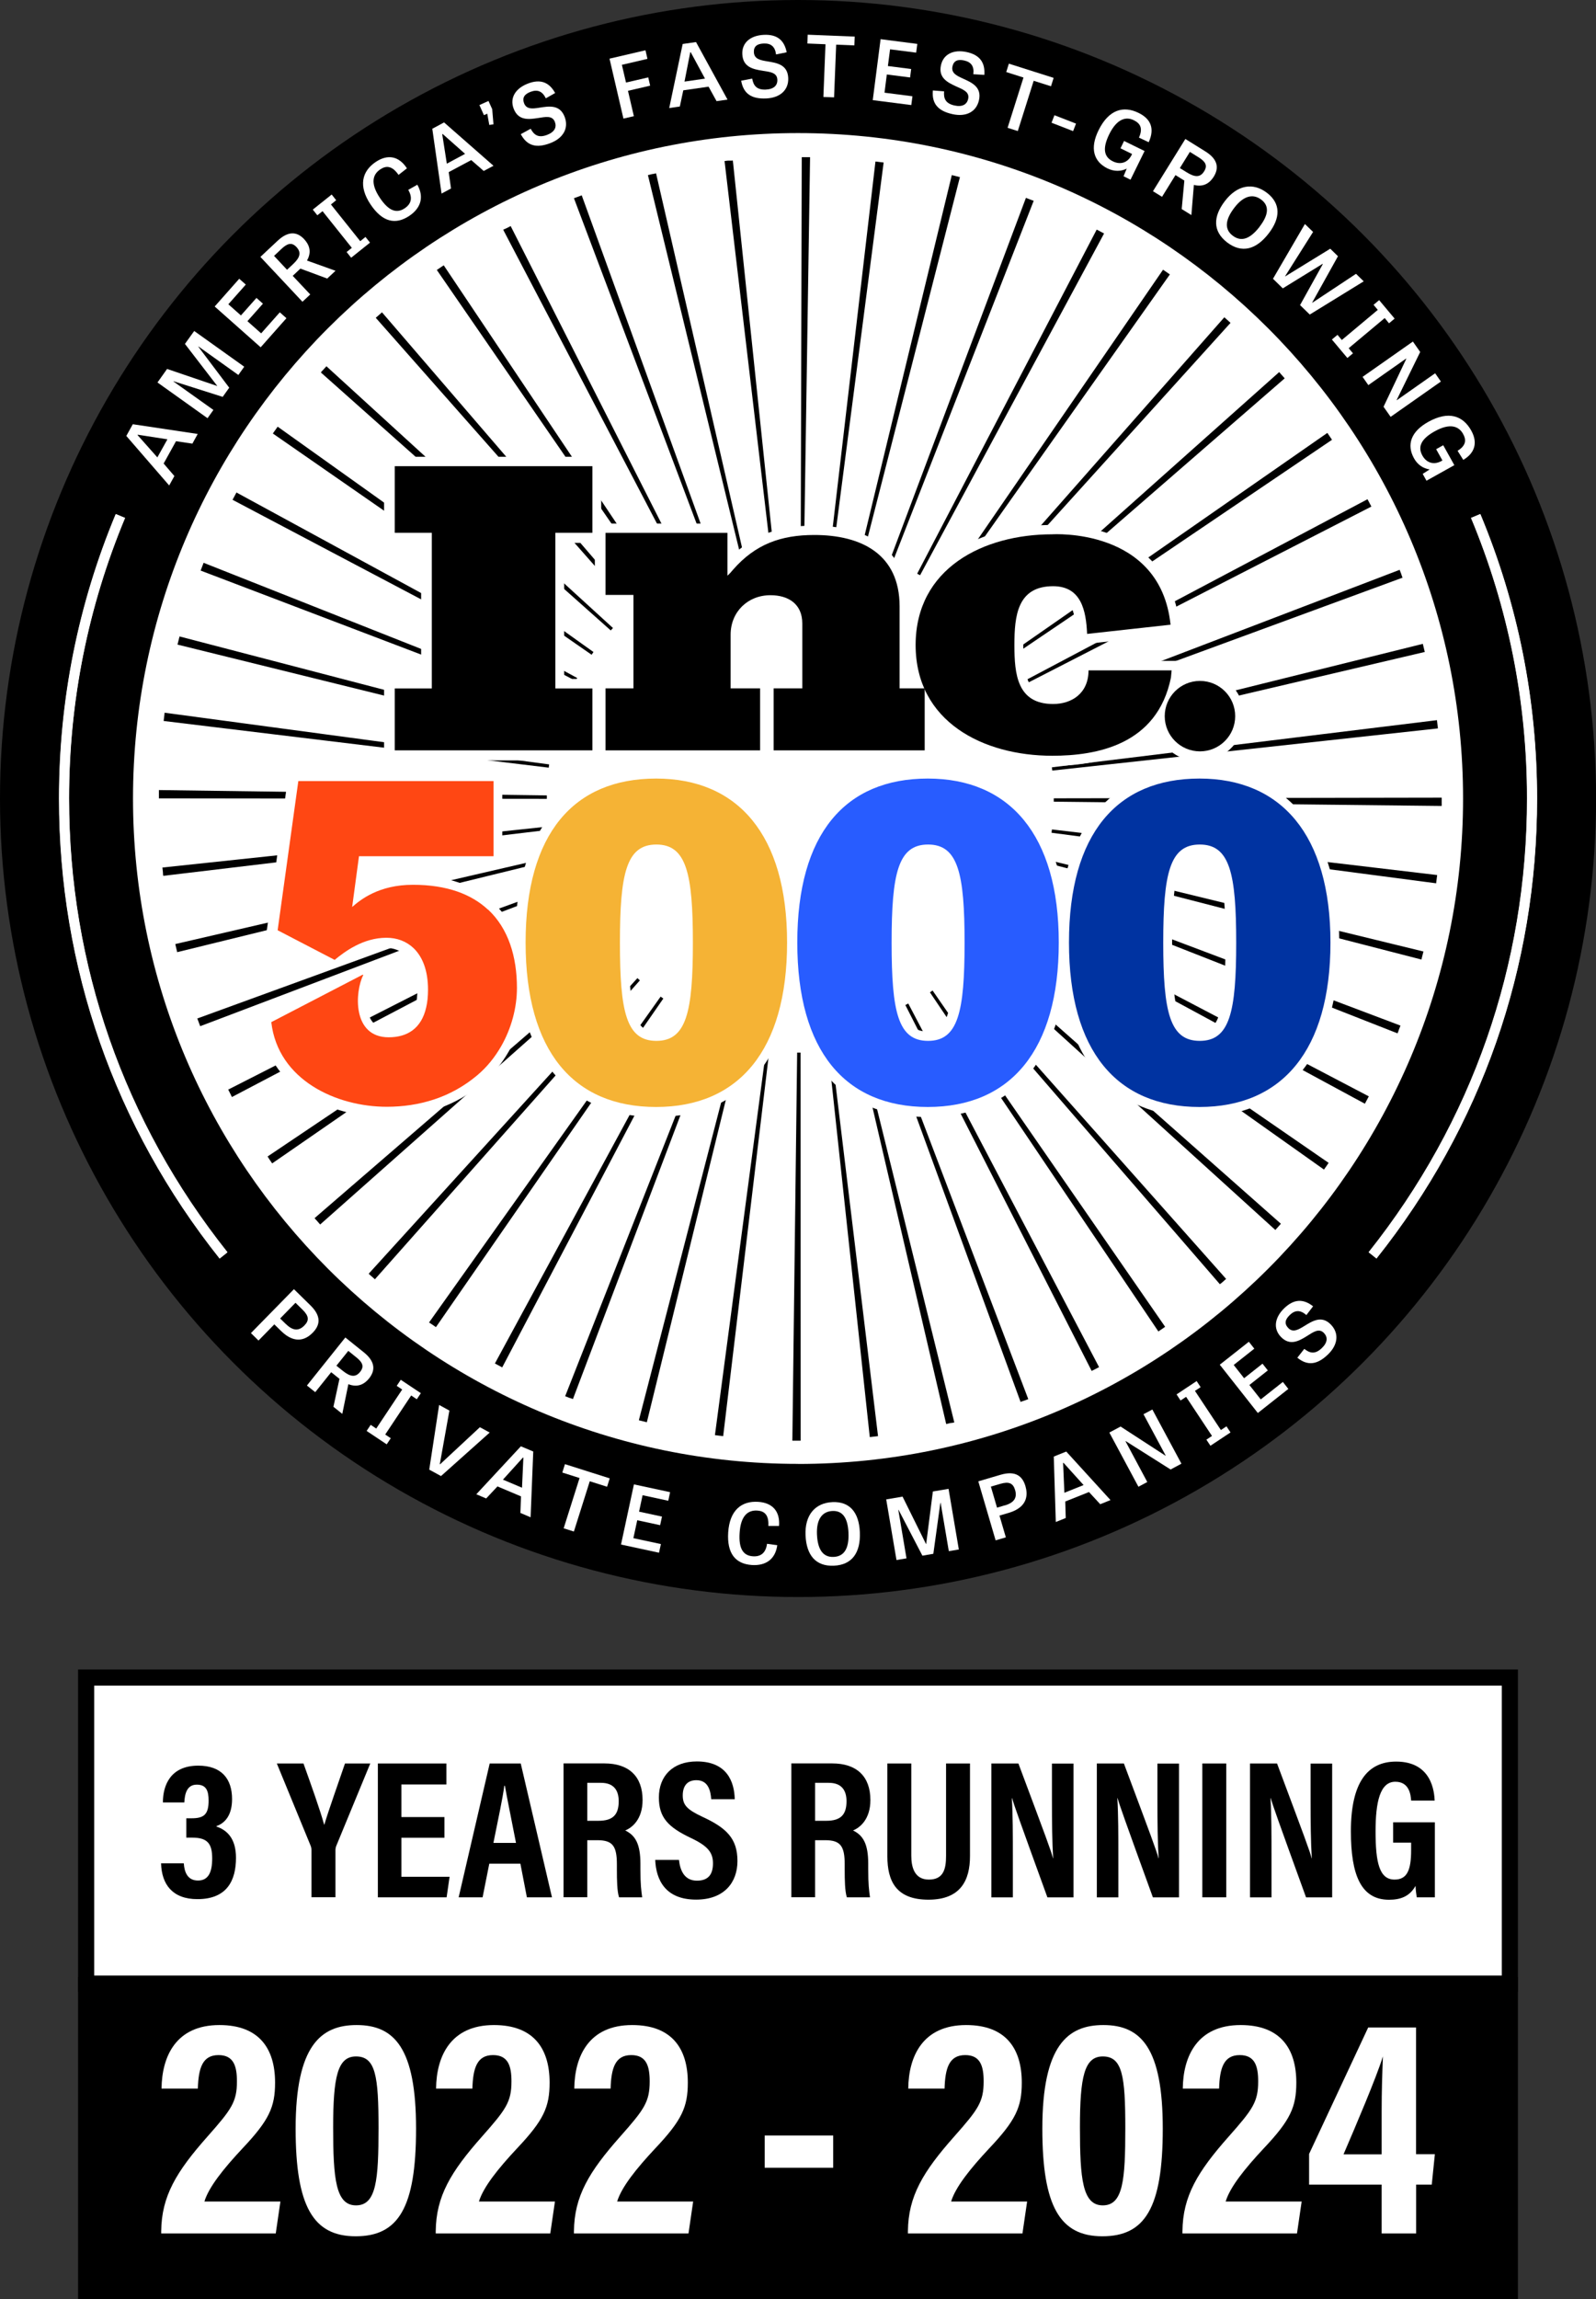 <?xml version="1.0" encoding="UTF-8"?><svg id="Layer_2" xmlns="http://www.w3.org/2000/svg" viewBox="0 0 236.03 339.8"><rect x="0" y="0" width="236.03" height="339.8" fill="#333333" stroke="none"/><defs><style>.cls-1{fill:#f5b335;}.cls-2{fill:#fff;}.cls-3{fill:#ff4713;}.cls-4{fill:#0033a1;}.cls-5{fill:#285cff;}</style></defs><g id="Layer_1-2"><rect class="cls-2" x="12.74" y="247.94" width="210.55" height="45.23"/><path d="M224.48,294.36H11.55v-47.61h212.93v47.61ZM13.93,291.98h208.17v-42.85H13.93v42.85Z"/><path d="M24.09,266.39c0-2.51,1.11-5.43,5.23-5.43,3.45,0,5,1.96,5,4.94,0,2.37-1.02,3.54-2.31,4v.06c1.58.53,2.89,1.78,2.89,4.62,0,3.3-1.29,6.11-5.7,6.11-3.65,0-5.29-2.13-5.38-5.29h3.36c.09,1.31.56,2.54,2.1,2.54s2.1-1.23,2.1-3.27c0-2.19-.7-3.07-2.95-3.07h-.88v-2.86h.79c1.81,0,2.51-.56,2.51-2.6,0-1.43-.32-2.37-1.75-2.37-1.52,0-1.78,1.46-1.84,2.63h-3.18Z"/><path d="M46.06,280.42v-6.98c0-.23-.03-.41-.12-.64l-5-12.16h3.94c1.11,3.1,2.48,6.92,3.07,9.09.73-2.43,2.07-6.14,3.07-9.09h3.74l-5.03,12.18c-.06.15-.12.38-.12.67v6.92h-3.56Z"/><path d="M65.73,271.62h-6.37v5.76h7.13l-.44,3.04h-10.17v-19.78h10.14v3.1h-6.66v4.82h6.37v3.07Z"/><path d="M72.36,275.45l-.99,4.97h-3.54l4.59-19.78h4.59l4.62,19.78h-3.71l-.96-4.97h-4.59ZM76.31,272.38c-.73-3.8-1.32-6.57-1.64-8.44h-.09c-.23,1.81-.88,4.79-1.61,8.44h3.33Z"/><path d="M86.85,271.97v8.44h-3.51v-19.78h6.05c3.59,0,5.64,1.9,5.64,5.41,0,2.86-1.55,4.09-2.57,4.5,1.52.73,2.25,2.02,2.25,4.94v.79c0,2.25.12,3.1.26,4.15h-3.42c-.29-.91-.32-2.48-.32-4.18v-.7c0-2.66-.61-3.56-2.86-3.56h-1.52ZM86.85,269.11h1.67c2.13,0,2.98-.91,2.98-2.89,0-1.72-.82-2.72-2.63-2.72h-2.02v5.61Z"/><path d="M100.41,274.89c.18,1.64.85,3.07,2.66,3.07s2.37-1.08,2.37-2.57c0-1.61-.79-2.57-3.27-3.74-3.39-1.61-4.73-3.04-4.73-5.99,0-3.16,2.05-5.32,5.61-5.32,4.47,0,5.55,3.01,5.61,5.58h-3.48c-.09-1.14-.38-2.81-2.19-2.81-1.4,0-2.02.91-2.02,2.25,0,1.43.64,2.1,2.95,3.18,3.54,1.64,5.14,3.21,5.14,6.52,0,3.13-1.93,5.7-6.11,5.7-4.56,0-5.93-2.92-6.05-5.87h3.51Z"/><path d="M120.54,271.97v8.44h-3.51v-19.78h6.05c3.59,0,5.64,1.9,5.64,5.41,0,2.86-1.55,4.09-2.57,4.5,1.52.73,2.25,2.02,2.25,4.94v.79c0,2.25.12,3.1.26,4.15h-3.42c-.29-.91-.32-2.48-.32-4.18v-.7c0-2.66-.61-3.56-2.86-3.56h-1.52ZM120.54,269.11h1.67c2.13,0,2.98-.91,2.98-2.89,0-1.72-.82-2.72-2.63-2.72h-2.02v5.61Z"/><path d="M134.77,260.64v13.62c0,1.61.41,3.54,2.6,3.54s2.54-1.61,2.54-3.51v-13.65h3.54v13.7c0,3.54-1.37,6.43-6.14,6.43s-6.08-2.72-6.08-6.43v-13.7h3.54Z"/><path d="M146.61,280.42v-19.78h4c4.09,10.93,4.88,13.03,5.11,14h.03c-.15-2.37-.18-5.29-.18-8.53v-5.46h3.19v19.78h-3.86c-4.24-11.66-4.97-13.76-5.23-14.67h-.03c.15,2.45.15,5.35.15,8.91v5.76h-3.18Z"/><path d="M162.21,280.42v-19.78h4c4.09,10.93,4.88,13.03,5.11,14h.03c-.15-2.37-.18-5.29-.18-8.53v-5.46h3.19v19.78h-3.86c-4.24-11.66-4.97-13.76-5.23-14.67h-.03c.15,2.45.15,5.35.15,8.91v5.76h-3.18Z"/><path d="M181.35,260.64v19.78h-3.54v-19.78h3.54Z"/><path d="M184.86,280.42v-19.78h4c4.09,10.93,4.88,13.03,5.11,14h.03c-.15-2.37-.18-5.29-.18-8.53v-5.46h3.19v19.78h-3.86c-4.24-11.66-4.97-13.76-5.23-14.67h-.03c.15,2.45.15,5.35.15,8.91v5.76h-3.18Z"/><path d="M212.21,280.42h-2.69c-.09-.61-.15-1.05-.18-1.69-.88,1.58-2.25,2.05-3.92,2.05-4.15,0-5.64-3.68-5.64-10.11,0-7.22,2.45-10.31,6.69-10.31,5.35,0,5.64,4.59,5.7,5.76h-3.48c-.06-.79-.23-2.78-2.34-2.78-2.28,0-2.92,3.04-2.92,7.33,0,4.59.55,7.13,2.81,7.13,1.87,0,2.45-1.43,2.45-4.35v-1.11h-2.66v-3.01h6.17v11.1Z"/><rect x="12.74" y="293.38" width="210.55" height="45.23"/><path d="M224.48,339.8H11.55v-47.61h212.93v47.61ZM13.93,337.42h208.17v-42.85H13.93v42.85Z"/><path class="cls-2" d="M23.84,330.1v-.32c.05-5.18,2.22-8.79,6.85-14.01,3.52-3.98,4.35-5.09,4.35-8.14,0-2.31-.51-3.89-2.73-3.89-2.36,0-2.96,1.9-3.05,4.95h-5.37c.05-4.76,2.13-9.39,8.56-9.39,5.87,0,8.23,3.47,8.23,8.51,0,3.61-.88,5.55-4.81,9.71-2.82,3.01-5,5.74-5.64,7.86h11.24l-.69,4.72h-16.93Z"/><path class="cls-2" d="M61.53,314.61c0,11.75-2.64,15.91-8.93,15.91s-8.88-4.44-8.88-15.91c0-12.3,3.75-15.31,9.02-15.31,5.6,0,8.79,3.42,8.79,15.31ZM49.27,314.43c0,7.59.37,11.52,3.38,11.52s3.33-3.75,3.33-11.42-.42-10.59-3.33-10.59c-2.73,0-3.38,3.01-3.38,10.5Z"/><path class="cls-2" d="M64.44,330.1v-.32c.05-5.18,2.22-8.79,6.85-14.01,3.52-3.98,4.35-5.09,4.35-8.14,0-2.31-.51-3.89-2.73-3.89-2.36,0-2.96,1.9-3.05,4.95h-5.37c.05-4.76,2.13-9.39,8.56-9.39,5.87,0,8.23,3.47,8.23,8.51,0,3.61-.88,5.55-4.81,9.71-2.82,3.01-5,5.74-5.64,7.86h11.24l-.69,4.72h-16.93Z"/><path class="cls-2" d="M84.88,330.1v-.32c.05-5.18,2.22-8.79,6.85-14.01,3.52-3.98,4.35-5.09,4.35-8.14,0-2.31-.51-3.89-2.73-3.89-2.36,0-2.96,1.9-3.05,4.95h-5.37c.05-4.76,2.13-9.39,8.56-9.39,5.87,0,8.23,3.47,8.23,8.51,0,3.61-.88,5.55-4.81,9.71-2.82,3.01-5,5.74-5.64,7.86h11.24l-.69,4.72h-16.93Z"/><path class="cls-2" d="M123.22,315.63v4.76h-10.13v-4.76h10.13Z"/><path class="cls-2" d="M134.27,330.1v-.32c.05-5.18,2.22-8.79,6.85-14.01,3.52-3.98,4.35-5.09,4.35-8.14,0-2.31-.51-3.89-2.73-3.89-2.36,0-2.96,1.9-3.05,4.95h-5.37c.05-4.76,2.13-9.39,8.56-9.39,5.87,0,8.23,3.47,8.23,8.51,0,3.61-.88,5.55-4.81,9.71-2.82,3.01-5,5.74-5.64,7.86h11.24l-.69,4.72h-16.93Z"/><path class="cls-2" d="M171.96,314.61c0,11.75-2.64,15.91-8.93,15.91s-8.88-4.44-8.88-15.91c0-12.3,3.75-15.31,9.02-15.31,5.6,0,8.79,3.42,8.79,15.31ZM159.71,314.43c0,7.59.37,11.52,3.38,11.52s3.33-3.75,3.33-11.42-.42-10.59-3.33-10.59c-2.73,0-3.38,3.01-3.38,10.5Z"/><path class="cls-2" d="M174.87,330.1v-.32c.05-5.18,2.22-8.79,6.85-14.01,3.52-3.98,4.35-5.09,4.35-8.14,0-2.31-.51-3.89-2.73-3.89-2.36,0-2.96,1.9-3.05,4.95h-5.37c.05-4.76,2.13-9.39,8.56-9.39,5.87,0,8.23,3.47,8.23,8.51,0,3.61-.88,5.55-4.81,9.71-2.82,3.01-5,5.74-5.64,7.86h11.24l-.69,4.72h-16.93Z"/><path class="cls-2" d="M204.33,330.1v-7.22h-10.73v-4.53l8.74-18.69h7.08v18.73h2.78l-.46,4.49h-2.31v7.22h-5.09ZM204.33,312.16c0-3.28.09-5.74.19-8.23-1.02,3.24-3.98,10.18-5.83,14.48h5.64v-6.24Z"/><circle cx="118.02" cy="118.02" r="118.02"/><path class="cls-2" d="M118.02,216.36c-54.23,0-98.35-44.12-98.35-98.35S63.79,19.67,118.02,19.67s98.35,44.12,98.35,98.35-44.12,98.35-98.35,98.35Z"/><path class="cls-2" d="M19.64,62.7l9.6,1.44-.79,1.43-2.42-.36-1.83,3.3,1.59,1.85-.77,1.39-6.34-7.32.96-1.73ZM20.37,64.25l-.03.05,2.93,3.3,1.49-2.67-4.38-.68Z"/><path class="cls-2" d="M32.94,58.66l-7.27-2.31-.02.03,5.91,4.21-.87,1.22-7.4-5.28,1.42-2,7.41,2.52v-.02s-4.77-6.2-4.77-6.2l1.37-1.91,7.4,5.28-.87,1.22-5.9-4.21-.02.03,4.57,6.06-.96,1.35Z"/><path class="cls-2" d="M38.89,44.88l-2.3,2.59,2.03,1.8,2.76-3.11.98.87-3.81,4.3-6.8-6.03,3.63-4.1.97.86-2.58,2.91,1.86,1.65,2.3-2.59.95.85Z"/><path class="cls-2" d="M44.43,39.7l-.1.09-1.04.98,2.59,2.75-1.15,1.08-6.22-6.63,2.53-2.37c1.68-1.58,2.97-1.29,3.94-.25.64.69,1.22,1.75.42,3.16l4.22,1.51-1.23,1.15-3.96-1.47ZM43.34,39.04c1-.94,1.27-1.7.51-2.52-.7-.75-1.34-.56-2.23.27l-1.09,1.03,1.92,2.05.89-.83Z"/><path class="cls-2" d="M53.28,35.64l.77-.62.67.84-2.79,2.23-.67-.84.77-.62-4.33-5.42-.77.61-.67-.84,2.79-2.23.67.84-.78.63,4.33,5.42Z"/><path class="cls-2" d="M60.38,28.06l1.34-.76c1.05,1.86.48,3.48-1.18,4.6-2.07,1.39-4.01.89-5.73-1.67-1.83-2.72-1.3-4.91.75-6.29,1.77-1.19,3.44-.88,4.62.94l-1.24.97c-1-1.46-1.91-1.34-2.7-.82-1.12.75-1.51,2.06-.05,4.23,1.3,1.93,2.46,2.33,3.67,1.52.98-.66,1.18-1.58.52-2.71Z"/><path class="cls-2" d="M65.68,18.1l7.3,6.4-1.44.77-1.85-1.61-3.33,1.78.34,2.42-1.4.75-1.37-9.58,1.75-.94ZM65.45,19.8l-.05.03.68,4.36,2.7-1.45-3.32-2.94Z"/><path class="cls-2" d="M70.9,15.53l1.34-.61.55,1.21.19,2.24-.62.1-.3-1.67-.49.22-.67-1.49Z"/><path class="cls-2" d="M80.72,14.53c-.5-1.03-1.21-1.35-2.25-.96-.9.34-1.27.87-.97,1.68.35.93,1.24.83,2.25.67,1.39-.21,3.04-.53,3.76,1.36.63,1.66-.21,3.15-2.14,3.88-2.05.78-3.43.4-4.35-1.33l1.46-.8c.48.88,1.1,1.41,2.42.91,1.12-.43,1.46-1.14,1.16-1.92-.37-.98-1.37-.75-2.52-.57-1.35.21-2.9.4-3.58-1.4-.6-1.58.27-3,2.14-3.71,1.82-.69,3.11-.2,4,1.41l-1.41.8Z"/><path class="cls-2" d="M96.16,12.66l-3.29.76.87,3.75-1.54.36-2.06-8.86,5.32-1.24.29,1.27-3.78.88.61,2.62,3.29-.76.28,1.22Z"/><path class="cls-2" d="M102.93,6.21l4.66,8.51-1.62.23-1.18-2.14-3.74.54-.51,2.39-1.57.23,1.99-9.47,1.96-.28ZM102.14,7.73h-.06s-.85,4.33-.85,4.33l3.03-.44-2.11-3.9Z"/><path class="cls-2" d="M114.77,8.04c-.15-1.13-.73-1.66-1.84-1.61-.96.04-1.48.43-1.44,1.29.05.99.92,1.17,1.93,1.34,1.39.23,3.06.44,3.15,2.46.08,1.77-1.18,2.93-3.24,3.03-2.19.1-3.38-.69-3.72-2.62l1.63-.31c.18.98.61,1.68,2.02,1.62,1.2-.06,1.74-.63,1.7-1.47-.05-1.05-1.07-1.14-2.22-1.32-1.35-.22-2.87-.52-2.96-2.44-.08-1.68,1.19-2.77,3.19-2.86,1.94-.09,3.02.78,3.37,2.58l-1.58.32Z"/><path class="cls-2" d="M122.07,6.54l-2.67-.11.05-1.3,6.95.28-.05,1.3-2.69-.11-.31,7.79-1.58-.06.31-7.79Z"/><path class="cls-2" d="M134.59,11.45l-3.44-.44-.34,2.69,4.13.53-.17,1.3-5.7-.73,1.16-9.01,5.43.7-.17,1.29-3.86-.49-.32,2.47,3.44.44-.16,1.26Z"/><path class="cls-2" d="M143.94,10.98c.15-1.13-.27-1.8-1.35-2.04-.94-.21-1.54.03-1.73.87-.21.97.58,1.37,1.52,1.79,1.28.59,2.84,1.22,2.4,3.2-.38,1.73-1.9,2.52-3.92,2.07-2.14-.47-3.08-1.55-2.9-3.5l1.66.13c-.08,1,.15,1.78,1.53,2.09,1.17.26,1.85-.15,2.03-.97.23-1.03-.73-1.38-1.8-1.86-1.24-.57-2.64-1.26-2.22-3.13.36-1.64,1.87-2.36,3.83-1.93,1.9.42,2.72,1.54,2.58,3.37l-1.61-.1Z"/><path class="cls-2" d="M151.36,11.46l-2.55-.81.39-1.24,6.62,2.1-.39,1.24-2.56-.81-2.35,7.43-1.51-.48,2.35-7.43Z"/><path class="cls-2" d="M155.51,18.14l.43-1.11,3.19,1.24-.43,1.11-3.19-1.24Z"/><path class="cls-2" d="M166.25,20.84l3.02,1.48-2.08,4.24-1.03-.51.47-1.13c-.83.43-1.86.45-2.83-.02-2.08-1.02-2.64-3-1.34-5.64,1.51-3.08,3.69-3.67,5.93-2.57,1.82.89,2.4,2.33,1.49,4.33l-1.44-.68c.62-1.4.18-2.11-.76-2.57-1.13-.56-2.49-.26-3.64,2.08-1.05,2.15-.75,3.37.55,4,1.06.52,2.19.26,2.78-.98l.05-.11-1.71-.84.53-1.09Z"/><path class="cls-2" d="M175.17,26.7l-.12-.07-1.21-.75-1.99,3.21-1.34-.83,4.79-7.72,2.94,1.83c1.96,1.21,2.01,2.53,1.26,3.74-.5.8-1.37,1.62-2.94,1.22l-.37,4.46-1.43-.89.39-4.2ZM175.52,25.48c1.17.72,1.97.79,2.56-.16.54-.87.19-1.44-.84-2.08l-1.27-.79-1.48,2.39,1.03.64Z"/><path class="cls-2" d="M181.16,29.7c1.81-2.36,4.15-2.78,6.22-1.19,2.04,1.57,2,3.7.26,5.97-1.87,2.44-4.01,2.99-6.16,1.35-2.12-1.63-2.12-3.79-.32-6.13ZM186.28,33.5c1.32-1.72,1.47-3.06.26-3.98-1.24-.95-2.66-.57-4,1.19-1.34,1.75-1.5,3.16-.24,4.12,1.27.97,2.59.49,3.99-1.33Z"/><path class="cls-2" d="M192.26,45.1l3.37-6.07-.04-.03-5.88,3.62-1.45-1.42,4.72-8.09,1.21,1.17-4.14,6.55.02.02,6.66-4.09,1.14,1.11-3.82,6.86.02.02,6.47-4.28,1.14,1.11-7.98,4.91-1.45-1.41Z"/><path class="cls-2" d="M199.45,51.46l.64.76-.83.69-2.29-2.73.83-.69.64.76,5.32-4.45-.63-.75.83-.69,2.29,2.73-.83.69-.64-.77-5.32,4.45Z"/><path class="cls-2" d="M204.61,60.12l3.36-7.08-.03-.04-5.58,3.92-.85-1.22,7.44-5.22,1.08,1.54-3.48,7.1.02.03,5.67-3.98.85,1.22-7.43,5.22-1.05-1.49Z"/><path class="cls-2" d="M213.44,65.81l1.64,2.94-4.12,2.3-.56-1.01,1.03-.66c-.93-.12-1.79-.69-2.31-1.63-1.13-2.02-.46-3.97,2.11-5.4,3-1.67,5.12-.91,6.34,1.27,1,1.79.56,3.33-1.17,4.35l-.84-1.34c1.27-.79,1.31-1.62.8-2.52-.62-1.1-1.9-1.63-4.17-.37-2.09,1.16-2.54,2.34-1.83,3.6.57,1.03,1.65,1.46,2.85.78l.11-.06-.93-1.67,1.06-.59Z"/><path class="cls-2" d="M38.23,198.13l-1.12-1.1,6.36-6.49,2.45,2.4c1.68,1.65,1.38,2.96.33,4.03-.82.84-2.47,1.92-4.69-.26l-.99-.97-2.34,2.39ZM42.28,195.69c1.02,1,1.89,1.07,2.73.22.75-.76.67-1.42-.27-2.34l-1.04-1.02-2.27,2.32.85.83Z"/><path class="cls-2" d="M50.2,203.78l-.11-.08-1.11-.89-2.36,2.95-1.23-.98,5.68-7.1,2.71,2.17c1.8,1.44,1.7,2.75.81,3.87-.59.73-1.56,1.45-3.07.86l-.9,4.39-1.31-1.05.89-4.12ZM50.7,202.61c1.07.86,1.87,1.02,2.56.15.64-.8.36-1.41-.58-2.16l-1.17-.94-1.76,2.19.95.76Z"/><path class="cls-2" d="M56.97,212.02l.82.55-.6.9-2.97-1.98.6-.9.82.55,3.84-5.77-.81-.54.6-.9,2.97,1.98-.6.9-.83-.56-3.84,5.77Z"/><path class="cls-2" d="M70.97,210.94l1.45.79-7.2,6.43-1.74-.95,1.46-9.56,1.52.83-1.42,7.93.03.02,5.9-5.49Z"/><path class="cls-2" d="M78.86,214.55l-.39,9.7-1.51-.64.09-2.45-3.48-1.47-1.67,1.78-1.46-.62,6.59-7.09,1.83.77ZM77.4,215.44l-.06-.02-2.96,3.27,2.82,1.19.2-4.43Z"/><path class="cls-2" d="M85.71,218.45l-2.55-.81.39-1.24,6.62,2.1-.39,1.24-2.56-.81-2.35,7.43-1.51-.48,2.35-7.43Z"/><path class="cls-2" d="M97.63,225.42l-3.39-.73-.57,2.65,4.07.87-.28,1.28-5.62-1.21,1.91-8.89,5.35,1.15-.27,1.27-3.8-.82-.52,2.43,3.39.73-.27,1.25Z"/><path class="cls-2" d="M113.42,228.17l1.53.21c-.29,2.11-1.74,3.05-3.73,2.93-2.48-.16-3.72-1.73-3.53-4.81.21-3.27,1.96-4.69,4.43-4.53,2.12.13,3.26,1.4,3.09,3.56h-1.58c.1-1.76-.7-2.21-1.64-2.27-1.35-.08-2.45.71-2.61,3.32-.15,2.32.53,3.35,1.99,3.44,1.17.07,1.89-.54,2.06-1.83Z"/><path class="cls-2" d="M119.13,226.92c-.13-2.97,1.39-4.8,3.99-4.91,2.57-.11,3.91,1.55,4.04,4.41.14,3.07-1.15,4.87-3.84,4.99-2.67.12-4.06-1.54-4.19-4.49ZM125.48,226.54c-.1-2.16-.84-3.28-2.36-3.22-1.56.07-2.4,1.27-2.3,3.48.1,2.2.88,3.38,2.46,3.31,1.6-.07,2.3-1.29,2.2-3.58Z"/><path class="cls-2" d="M136.41,229.92l-3.52-6.76h-.04s1.21,7.16,1.21,7.16l-1.48.25-1.52-8.96,2.42-.41,3.47,7.01h.02s.99-7.77.99-7.77l2.32-.39,1.52,8.96-1.48.25-1.21-7.14h-.04s-1.04,7.53-1.04,7.53l-1.64.28Z"/><path class="cls-2" d="M148.75,227.22l-1.51.44-2.56-8.72,3.29-.97c2.26-.66,3.26.24,3.68,1.68.33,1.13.47,3.09-2.51,3.96l-1.33.39.94,3.21ZM148.6,222.5c1.37-.4,1.86-1.13,1.52-2.28-.3-1.02-.92-1.28-2.18-.91l-1.4.41.91,3.11,1.14-.34Z"/><path class="cls-2" d="M157.69,214.54l6.54,7.17-1.52.61-1.66-1.8-3.51,1.4.07,2.44-1.47.59-.3-9.67,1.84-.74ZM157.28,216.2l-.06.02.19,4.41,2.84-1.14-2.97-3.29Z"/><path class="cls-2" d="M173.12,217.19l-6.63-4.19-.04.02,3.22,6.02-1.31.7-4.3-8.01,1.66-.89,6.64,4.31.03-.02-3.28-6.11,1.31-.7,4.3,8.01-1.6.86Z"/><path class="cls-2" d="M180.55,211.36l.83-.55.6.9-2.97,1.97-.6-.9.83-.55-3.83-5.78-.82.54-.59-.9,2.97-1.97.59.9-.84.55,3.83,5.78Z"/><path class="cls-2" d="M187.49,202.55l-2.72,2.15,1.68,2.13,3.27-2.58.81,1.03-4.51,3.56-5.63-7.14,4.3-3.39.81,1.02-3.05,2.41,1.54,1.96,2.72-2.15.79,1Z"/><path class="cls-2" d="M193.19,194.36c-.86-.76-1.65-.77-2.44-.01-.7.67-.84,1.29-.24,1.92.68.72,1.46.28,2.34-.26,1.2-.73,2.6-1.68,3.99-.22,1.22,1.28,1.03,2.98-.46,4.41-1.58,1.51-3,1.7-4.52.47l1.03-1.31c.78.62,1.57.87,2.59-.11.87-.83.9-1.62.32-2.23-.73-.76-1.56-.16-2.54.46-1.16.72-2.51,1.49-3.84.1-1.16-1.22-.92-2.87.53-4.25,1.41-1.34,2.79-1.4,4.24-.26l-.98,1.28Z"/><path d="M119.8,23.23c-.06,0-.12,0-.19,0-.01,0-.03,0-.04,0h0c-.33,0-.67,0-1,0l-.15,57.37c.17,0,.33,0,.5,0l.88-57.36h0ZM108.34,23.74s-.01,0-.02,0h-.04s-.02,0-.03,0c-.01,0-.03,0-.04,0-.01,0-.02,0-.03,0-.01,0-.03,0-.04,0-.01,0-.02,0-.03,0-.01,0-.03,0-.04,0-.01,0-.02,0-.04,0-.01,0-.03,0-.04,0,0,0-.02,0-.03,0-.01,0-.03,0-.04,0,0,0-.03,0-.03,0-.01,0-.03,0-.04,0-.01,0-.02,0-.04,0-.01,0-.02,0-.03,0-.02,0-.03,0-.04,0,0,0-.02,0-.03,0-.02,0-.03,0-.05,0,0,0,0,0,0,0-.17.02-.34.04-.51.06l6.72,56.97c.16-.02.32-.04.48-.05l-5.98-57.06h0ZM97.03,25.62s-.05.01-.07.02c-.01,0-.02,0-.04,0,0,0-.02,0-.03,0-.09.02-.19.04-.28.07h0s-.04,0-.06.01c0,0-.02,0-.03,0-.01,0-.02,0-.04,0-.22.05-.44.1-.66.16l13.58,55.74c.16-.04.31-.07.47-.11l-12.85-55.91h0ZM86.03,28.87c-.39.14-.77.28-1.15.43l20.25,53.68c.15-.06.3-.11.45-.17l-19.55-53.94h0ZM75.51,33.42c-.18.09-.35.18-.52.27,0,0,0,0,0,0-.02,0-.04.02-.06.03h-.01s-.04.03-.05.03c0,0,0,0-.01,0-.02,0-.04.02-.05.03,0,0,0,0-.01,0-.02,0-.04.02-.05.03,0,0,0,0-.01,0-.02,0-.03.02-.05.03,0,0-.01,0-.02,0-.01,0-.03.02-.05.02h-.03s-.03.03-.04.03l-.06.03s0,0,0,0c-.02.01-.04.02-.07.04l26.61,50.82c.14-.07.29-.15.43-.22l-25.95-51.17h0ZM65.61,39.22c-.08.05-.16.11-.25.17,0,0-.01,0-.02.01,0,0-.02.01-.03.02-.23.15-.46.31-.68.46-.01,0-.02.01-.03.02,0,0,0,0,0,0l32.55,47.24c.13-.09.27-.18.4-.27l-31.93-47.66h0ZM56.49,46.16c-.06.05-.11.1-.17.15,0,0,0,0,0,0,0,0-.02.02-.03.03-.24.21-.48.42-.72.63l37.98,42.99c.12-.11.25-.22.37-.32l-37.43-43.48h0ZM48.26,54.15c-.13.14-.27.29-.4.44,0,0,0,0,0,0-.01.02-.02.03-.04.04,0,0,0,0-.01.01,0,.01-.02.02-.03.04,0,0-.01.01-.02.02,0,.01-.02.02-.03.03,0,0-.01.01-.02.02,0,.01-.02.02-.03.03,0,0-.01.01-.02.02,0,.01-.02.03-.03.04,0,0,0,0-.01.01-.01.02-.02.03-.04.04h0c-.04.05-.09.11-.13.16l42.87,38.13c.11-.12.22-.24.33-.36l-42.37-38.68h0ZM41.06,63.07c-.18.25-.36.51-.54.76-.06.08-.11.16-.17.24l47.14,32.7c.09-.13.19-.27.28-.4l-46.71-33.31h0ZM34.97,72.79c-.2.36-.39.72-.58,1.08l50.74,26.77c.08-.14.15-.28.23-.43l-50.39-27.42h0ZM30.11,83.18c-.03.07-.05.14-.08.21,0,0,0,.01,0,.02,0,.01-.01.03-.02.04,0,.02-.01.03-.02.05,0,0,0,0,0,0-.11.28-.21.55-.32.83l53.61,20.41c.06-.15.12-.3.17-.45l-53.34-21.11h0ZM26.55,94.08c-.06.21-.11.42-.16.63-.05.19-.09.37-.14.56l55.7,13.74c.04-.16.08-.31.12-.47l-55.51-14.47h0ZM24.34,105.33c0,.06-.02.12-.02.19,0,0,0,.02,0,.03,0,0,0,.02,0,.03-.04.33-.08.65-.12.98l56.95,6.9c.02-.16.04-.32.06-.48l-56.86-7.64h0ZM80.86,117.56l-57.36-.79c0,.41,0,.82,0,1.23l57.37.07c0-.17,0-.33,0-.5h0ZM81.07,122.16l-57.05,6.06c.03.25.05.51.08.76,0,0,0,0,0,.01,0,.02,0,.03,0,.05,0,.02,0,.03,0,.05,0,0,0,0,0,.01.01.11.03.23.04.35l56.96-6.8c-.02-.16-.04-.32-.05-.48h0ZM81.82,126.6l-55.89,12.93s0,.02,0,.04c.08.37.17.73.26,1.1,0,0,0,0,0,0,0,.02,0,.04.01.06l55.72-13.66c-.04-.16-.08-.31-.11-.47h0ZM83.09,130.9l-53.91,19.63c.13.36.26.72.4,1.07,0,.01,0,.03.02.04,0,0,0,0,0,0,0,.01,0,.02.01.03l53.65-20.33c-.06-.15-.11-.3-.17-.45h0ZM84.88,135.02l-51.13,26.02h0c.14.27.28.54.41.81,0,0,0,.02.01.03,0,0,0,.02.01.03.04.08.08.16.12.23l50.79-26.68c-.07-.14-.15-.29-.22-.43h0ZM87.18,138.93l-47.61,32c.06.08.11.17.17.25,0,0,0,0,0,.01,0,.01.02.02.02.04.16.24.33.48.49.72l47.2-32.61c-.09-.13-.18-.27-.27-.4h0ZM89.95,142.55l-43.43,37.49c.06.06.11.13.17.2,0,0,.01.01.02.02,0,0,.02.02.03.03,0,.01.02.02.03.03,0,0,.01.01.02.02.01.01.02.03.03.04,0,0,.01.01.02.02,0,0,.02.02.03.03,0,0,.02.02.03.03,0,0,0,.01.01.02.14.17.29.33.44.5l42.94-38.05c-.11-.12-.22-.25-.32-.37h0ZM94.26,144.57l-39.74,43.69c.09.08.18.16.27.24.13.12.27.24.41.36.08.07.16.14.24.22l39.19-44.18c-.12-.11-.24-.22-.36-.33h0ZM97.69,147.31l-34.24,48.15c.06.04.12.08.18.12,0,0,.01,0,.02.01,0,0,.01,0,.02.01.07.05.13.09.2.14,0,0,.02.01.03.02,0,0,0,0,.01,0,.19.13.37.26.56.39l33.63-48.57c-.13-.09-.27-.19-.4-.28h0ZM100.54,151.09l-27.35,50.43c.36.2.72.39,1.08.58l26.69-50.78c-.14-.07-.28-.15-.43-.23h0ZM104.61,152.99l-21.03,53.37c.23.09.47.18.7.27,0,0,.02,0,.03,0,0,0,.01,0,.02,0,.14.05.27.1.4.15l20.33-53.64c-.15-.06-.3-.11-.45-.17h0ZM108.87,154.37l-14.39,55.54c.07.02.15.04.22.06,0,0,0,0,0,0,.02,0,.03,0,.05.01.01,0,.03,0,.04.01,0,0,0,0,.01,0,.28.07.58.15.86.22l13.66-55.72c-.16-.04-.31-.08-.47-.12h0ZM113.29,155.24l-7.56,56.87c.41.05.81.11,1.22.15l6.82-56.96c-.16-.02-.32-.04-.48-.06h0ZM118.39,155.57c-.17,0-.33,0-.5,0l-.71,57.36c.41,0,.82,0,1.23,0l-.02-57.37h0ZM122.97,155.3c-.16.02-.32.04-.48.06l6.14,57.04c.41-.04.81-.09,1.22-.14l-6.88-56.95h0ZM127.39,154.49c-.16.04-.31.08-.47.11l13.01,55.87c.21-.05.42-.1.63-.15,0,0,.01,0,.02,0,.01,0,.03,0,.04,0,.02,0,.03,0,.05-.01,0,0,.01,0,.02,0,.02,0,.04,0,.06-.01,0,0,.01,0,.02,0,.02,0,.03,0,.05-.01,0,0,.02,0,.03,0,.01,0,.02,0,.03,0,.08-.02.17-.04.25-.06l-13.74-55.7h0ZM131.67,153.15c-.15.06-.3.11-.45.17l19.71,53.88c.12-.04.24-.09.36-.13,0,0,0,0,0,0,.02,0,.04-.02.06-.02,0,0,0,0,.01,0,.02,0,.04-.01.06-.02,0,0,0,0,.01,0,.21-.08.43-.16.64-.24l-20.41-53.62h0ZM134.32,148.32c-.14.08-.29.15-.43.22l27.55,54.07s.01,0,.02,0c.02,0,.03-.02.05-.02t0,0c.2-.1.4-.21.61-.31,0,0,.02-.01.03-.01,0,0,.02-.01.03-.02.12-.06.24-.13.36-.19l-28.21-53.73h0ZM137.93,146.39c-.13.09-.27.18-.4.28l33.78,50.12c.12-.08.23-.16.35-.24,0,0,0,0,0,0,.01,0,.03-.02.04-.03.02-.01.03-.02.05-.03h0c.17-.11.33-.23.49-.34.02-.02.05-.03.07-.05l-34.39-49.7h0ZM143.23,146.12c-.12.11-.24.22-.37.32l37.55,43.37s.07-.06.11-.1c0,0,.01-.01.02-.01.01-.01.02-.02.04-.03,0,0,.02-.02.03-.02,0,0,.02-.01.03-.02.01,0,.03-.02.04-.03,0,0,0,0,.01-.01.02-.01.03-.03.04-.04,0,0,0,0,0,0,.11-.1.23-.2.34-.3,0,0,.02-.02.03-.03,0,0,0,0,.02-.01.01-.01.03-.03.04-.04,0,0,0,0,0,0,.06-.05.11-.1.17-.15l-38.11-42.88h0ZM146.46,142.88c-.11.12-.22.24-.33.36l42.48,38.55c.27-.3.55-.61.82-.92l-42.98-38h0ZM149.27,139.29c-.09.13-.19.27-.28.4l46.81,33.17c.14-.2.29-.4.43-.61,0,0,0,0,0,0,.01-.01.02-.03.03-.04,0,0,0-.01.01-.02.01-.01.02-.03.03-.04,0,0,0,0,0-.01.06-.09.13-.18.19-.27l-47.23-32.56h0ZM151.61,135.42c-.07.14-.15.29-.23.43l50.47,27.28c.19-.36.39-.72.58-1.09l-50.82-26.62h0ZM153.45,131.32c-.06.15-.11.3-.17.45l53.4,20.96c.04-.11.09-.22.13-.33,0,0,0,0,0,0,0-.02.01-.03.02-.05,0-.01,0-.03.01-.04,0,0,0-.01,0-.02.08-.21.16-.41.24-.62.01-.03.02-.06.03-.09l-53.67-20.26h0ZM154.77,127.04c-.04.16-.08.31-.12.47l55.56,14.31c.1-.4.2-.79.3-1.19l-55.74-13.58h0ZM155.57,122.6c-.02.16-.04.32-.06.48l56.88,7.47c0-.06.02-.12.02-.18.04-.34.09-.69.13-1.04l-56.97-6.74h0ZM213.21,117.89l-57.37.1c0,.17,0,.33,0,.5l57.37.63c0-.34,0-.69,0-1.04v-.05s0-.09,0-.14h0ZM212.5,106.44l-56.94,6.97c.02.16.04.32.06.48l57.03-6.23c0-.09-.02-.18-.03-.26-.04-.32-.07-.64-.11-.96h0ZM210.42,95.16l-55.68,13.82c.04.16.08.31.11.47l55.86-13.09c-.03-.12-.06-.24-.09-.36,0,0,0,0,0-.01,0,0,0,0,0,0-.07-.27-.13-.55-.2-.82h0ZM206.99,84.22l-53.59,20.49c.06.15.11.3.17.45l53.85-19.78c-.05-.14-.1-.28-.16-.42,0,0,0-.02,0-.02,0,0,0-.01,0-.02-.09-.23-.17-.46-.26-.68h0ZM202.25,73.78l-50.71,26.83c.08.14.15.29.22.43l51.05-26.17c-.14-.27-.28-.54-.42-.8,0-.02-.02-.03-.03-.05,0,0,0,0,0,0-.04-.08-.08-.16-.12-.23h0ZM196.29,63.99l-47.1,32.75c.09.13.18.27.28.4l47.52-32.14s-.03-.04-.04-.06c-.09-.14-.18-.27-.28-.41,0,0,0,0,0-.01,0-.01-.02-.03-.03-.04,0-.01-.02-.03-.03-.04,0,0,0,0,0,0-.1-.15-.2-.29-.3-.44h0ZM189.18,54.99l-42.83,38.17c.11.12.22.24.32.37l43.32-37.61s-.06-.06-.08-.09c0,0,0-.01-.01-.02,0,0-.01-.01-.02-.02-.01-.01-.03-.03-.04-.04,0,0,0,0,0,0-.02-.02-.03-.04-.05-.06h0s-.03-.04-.05-.06h0s-.03-.03-.04-.05c0,0,0,0-.01-.01,0-.01-.02-.02-.03-.03,0,0-.02-.02-.03-.03,0,0,0,0-.01-.01-.14-.16-.29-.33-.43-.49h0ZM181.06,46.9l-37.94,43.03c.12.11.24.22.37.33l38.49-42.54c-.08-.07-.16-.15-.24-.22,0,0,0,0,0,0-.02-.01-.03-.02-.04-.04-.2-.18-.41-.36-.61-.54,0,0-.01-.01-.02-.02h0ZM172.01,39.85l-32.5,47.28c.13.09.27.18.4.28l33.1-46.85c-.33-.24-.67-.47-1.01-.7h0ZM162.19,33.93l-26.55,50.86c.14.07.29.15.43.23l27.21-50.51s0,0,0,0c-.18-.09-.35-.19-.53-.28,0,0,0,0,0,0-.02,0-.03-.02-.05-.03,0,0-.02,0-.02-.01-.01,0-.02-.01-.04-.02-.01,0-.02-.01-.03-.02,0,0-.02-.01-.03-.02-.01,0-.03-.01-.04-.02,0,0-.02,0-.02-.01-.01,0-.03-.01-.04-.02-.01,0-.03-.01-.04-.02,0,0-.02,0-.02-.01-.07-.03-.13-.07-.2-.1h0ZM151.72,29.25l-20.18,53.7c.15.06.3.11.45.17l20.88-53.44c-.11-.04-.21-.08-.32-.12-.01,0-.02,0-.03-.01h0c-.17-.07-.33-.13-.5-.19h0s-.03-.01-.04-.02c-.08-.03-.16-.06-.24-.09h0ZM140.76,25.88l-13.5,55.76c.16.04.31.08.47.12l14.23-55.58c-.4-.1-.79-.2-1.19-.3h0ZM129.47,23.87l-6.66,56.98c.16.02.32.04.48.06l7.39-56.89c-.1-.01-.2-.03-.3-.04,0,0,0,0,0,0-.01,0-.02,0-.03,0-.24-.03-.47-.06-.7-.09,0,0-.01,0-.02,0,0,0-.01,0-.02,0-.05,0-.09-.01-.14-.02h0Z"/><path class="cls-2" d="M203.58,186.01l-1.18-.94c15.32-19.26,23.42-42.44,23.42-67.05,0-14.35-2.79-28.31-8.28-41.47l1.39-.58c5.57,13.35,8.39,27.5,8.39,42.05,0,24.95-8.21,48.46-23.75,67.99Z"/><path class="cls-2" d="M32.47,186.01c-15.54-19.53-23.75-43.04-23.75-67.99,0-14.55,2.82-28.7,8.39-42.05l1.39.58c-5.49,13.17-8.28,27.12-8.28,41.47,0,24.61,8.1,47.79,23.42,67.05l-1.18.94Z"/><path class="cls-2" d="M203.56,186l-1.14-.91c15.33-19.26,23.43-42.45,23.43-67.07,0-14.36-2.79-28.31-8.28-41.48l1.34-.56c5.57,13.35,8.39,27.49,8.39,42.04,0,24.95-8.21,48.45-23.74,67.97Z"/><path class="cls-2" d="M32.49,186c-15.53-19.52-23.74-43.03-23.74-67.97,0-14.55,2.82-28.69,8.39-42.04l1.34.56c-5.49,13.17-8.28,27.13-8.28,41.48,0,24.61,8.1,47.81,23.43,67.07l-1.14.91Z"/><path class="cls-2" d="M176.85,112.51c-2.46-.18-4.6-1.7-5.59-3.97l-.34-.78-.61.6c-3.29,3.21-8.28,4.84-14.82,4.84s-12.55-2.04-16.45-5.59l-.99-.9v5.68H56.8v-12.03h5.48v-20.12h-5.48v-12.73h32.11v9.87h18.95l1.02,4.16.95-.71c2.84-2.14,6.16-3.14,10.46-3.14,8.27,0,13.23,3.64,13.96,10.24l.23,2.1.89-1.91c3.6-7.75,12.74-10.52,20.09-10.53.25-.02.72-.02.73-.02,8.07,0,17.09,3.85,18.22,14.65l.15,1.42-15.29,1.68-.07-1.54c-.2-4.72-1.52-5.67-3.59-5.67-3.24,0-4.28,1.76-4.28,7.22s1.04,7.31,4.28,7.31c2.38,0,3.8-1.32,3.8-3.53v-1.45l1.86.02h13.46s-.2,2.14-.2,2.14l.85-.27c.64-.21,1.3-.31,1.96-.31,3.66,0,6.65,2.98,6.65,6.65,0,3.43-2.58,6.28-5.99,6.61h-1.13ZM177.29,126.31c-2.68,0-3.95,1.96-3.95,13.07s1.27,13.07,3.95,13.07,3.95-1.96,3.95-13.07-1.27-13.07-3.95-13.07ZM137.11,126.31c-2.68,0-3.95,1.96-3.95,13.07s1.27,13.07,3.95,13.07,3.95-1.96,3.95-13.07-1.27-13.07-3.95-13.07ZM96.93,126.31c-2.68,0-3.95,1.96-3.95,13.07s1.27,13.07,3.95,13.07,3.95-1.96,3.95-13.07-1.27-13.07-3.95-13.07ZM53.86,142.76l1.4,1.08-.4,1c-.67,1.31-1.01,4.21,0,5.87.51.83,1.3,1.22,2.48,1.22,2.32,0,3.63-1.05,4.15-3.3.15-.68.23-1.45.23-2.3,0-2.27-.58-4.03-1.68-5.09-.78-.75-1.83-1.15-3.03-1.15-1.96,0-3.94.79-6.08,2.41l-.54.26-11.05-4.4,3.37-24.29h31.57v13.99h-20.08l-.4,2.96.96-.41c1.86-.8,3.94-1.21,6.16-1.21,5.13,0,9.19,1.37,12.08,4.06.82.77,1.56,1.67,2.18,2.69l.97,1.57.13-1.84c.98-14.31,8.3-22.2,20.6-22.2,10.06,0,16.81,5.26,19.53,15.21l.58,2.13.56-2.14c2.6-9.95,9.35-15.21,19.51-15.21s16.81,5.26,19.53,15.21l.58,2.13.56-2.14c2.56-9.79,9.16-15.04,19.08-15.19h1.21c12.74.36,20.04,9.71,20.04,25.66s-7.59,25.75-20.81,25.75c-10.06,0-16.8-5.31-19.48-15.35l-.57-2.13-.57,2.13c-2.7,10.05-9.46,15.35-19.55,15.35s-16.8-5.31-19.48-15.36l-.57-2.13-.57,2.13c-2.7,10.05-9.46,15.36-19.55,15.36-9.21,0-15.92-4.78-18.91-13.47l-.58-1.69-.54,1.71c-.42,1.33-.97,2.6-1.65,3.78-1.04,1.81-2.32,3.38-3.82,4.65-3.94,3.34-8.77,5.03-14.36,5.03-8.15,0-17.41-4.32-18.5-13.79l-.11-.99,15.43-7.55ZM113.8,89.47c-2.58,0-4.45,1.85-4.45,4.39v6.5h7.72v-8.15c0-1.82-1.1-2.74-3.27-2.74ZM83.43,100.35h8.66s0-10.92,0-10.92h-4.12v-9.19h-4.54v20.11Z"/><path class="cls-1" d="M97.03,115.07c-12.2,0-19.3,8.15-19.3,24.23s7.1,24.31,19.3,24.31,19.37-8.36,19.37-24.31-7.32-24.23-19.37-24.23ZM97.07,153.84c-4.45,0-5.39-4.28-5.39-14.51s.95-14.51,5.39-14.51,5.4,4.28,5.4,14.51-.95,14.51-5.4,14.51Z"/><path class="cls-5" d="M137.21,115.07c-12.2,0-19.3,8.15-19.3,24.23s7.1,24.31,19.3,24.31,19.37-8.36,19.37-24.31-7.32-24.23-19.37-24.23ZM137.25,153.84c-4.45,0-5.39-4.28-5.39-14.51s.95-14.51,5.39-14.51,5.4,4.28,5.4,14.51-.95,14.51-5.4,14.51Z"/><path class="cls-4" d="M177.39,115.07c-12.2,0-19.3,8.15-19.3,24.23s7.1,24.31,19.3,24.31,19.37-8.36,19.37-24.31-7.32-24.23-19.37-24.23ZM177.43,153.84c-4.45,0-5.4-4.28-5.4-14.51s.95-14.51,5.4-14.51,5.39,4.28,5.39,14.51-.95,14.51-5.39,14.51Z"/><path class="cls-3" d="M72.17,134.45c-2.44-2.28-6.05-3.68-11.1-3.68s-7.76,2.21-8.99,3.28l1.01-7.5h19.9v-11.11h-28.87l-3.06,22.05,8.43,4.38c1.45-1.19,4.19-3.27,7.66-3.27,1.54,0,2.94.51,4.03,1.55,1.29,1.25,2.12,3.26,2.12,6.12,0,.99-.09,1.86-.27,2.62-.72,3.16-2.83,4.42-5.55,4.42-5.45,0-4.99-6.79-3.76-9.19l-.07-.07-13.53,7.02c.99,8.6,9.68,12.51,17.07,12.51,4.76,0,9.46-1.33,13.43-4.69,1.41-1.19,2.58-2.66,3.5-4.26,1.52-2.66,2.33-5.72,2.33-8.61,0-4.6-1.25-8.77-4.27-11.59Z"/><polygon points="58.38 110.9 58.38 101.75 63.86 101.75 63.86 78.75 58.38 78.75 58.38 68.9 87.61 68.9 87.61 78.75 82.13 78.75 82.13 101.75 87.61 101.75 87.61 110.9 58.38 110.9"/><path d="M114.41,110.9v-9.16h4.24v-9.59c0-2.89-2.06-4.18-4.71-4.18-3.36,0-5.89,2.47-5.89,5.83v7.94h4.36v9.16h-22.86v-9.16h4.13v-13.81h-4.13v-9.17h18.03v6.32c.29-.24.59-.59.83-.88,3.3-3.77,7.07-5.13,12.02-5.13,6.95,0,12.61,2.83,12.61,10.55v12.12h3.71v9.16h-22.33Z"/><path d="M173.11,92.33l-12.34,1.36c-.15-3.42-.85-7.05-5.03-7.05-5.3,0-5.72,4.42-5.72,8.66h0v.09c0,4.24.41,8.66,5.72,8.66,2.78,0,5.24-1.59,5.24-4.97h.4s11.89,0,11.89,0l-.1,1.06c-2.03,9.99-11.05,11.56-17.55,11.56-10.19,0-20.21-5.01-20.21-16.38v.03c0-11.37,10.02-16.38,20.21-16.38,0,0,15.98-1.04,17.49,13.35Z"/><path d="M182.67,105.85c0,2.87-2.33,5.2-5.21,5.2s-5.21-2.33-5.21-5.2,2.33-5.21,5.21-5.21,5.21,2.33,5.21,5.21Z"/></g></svg>